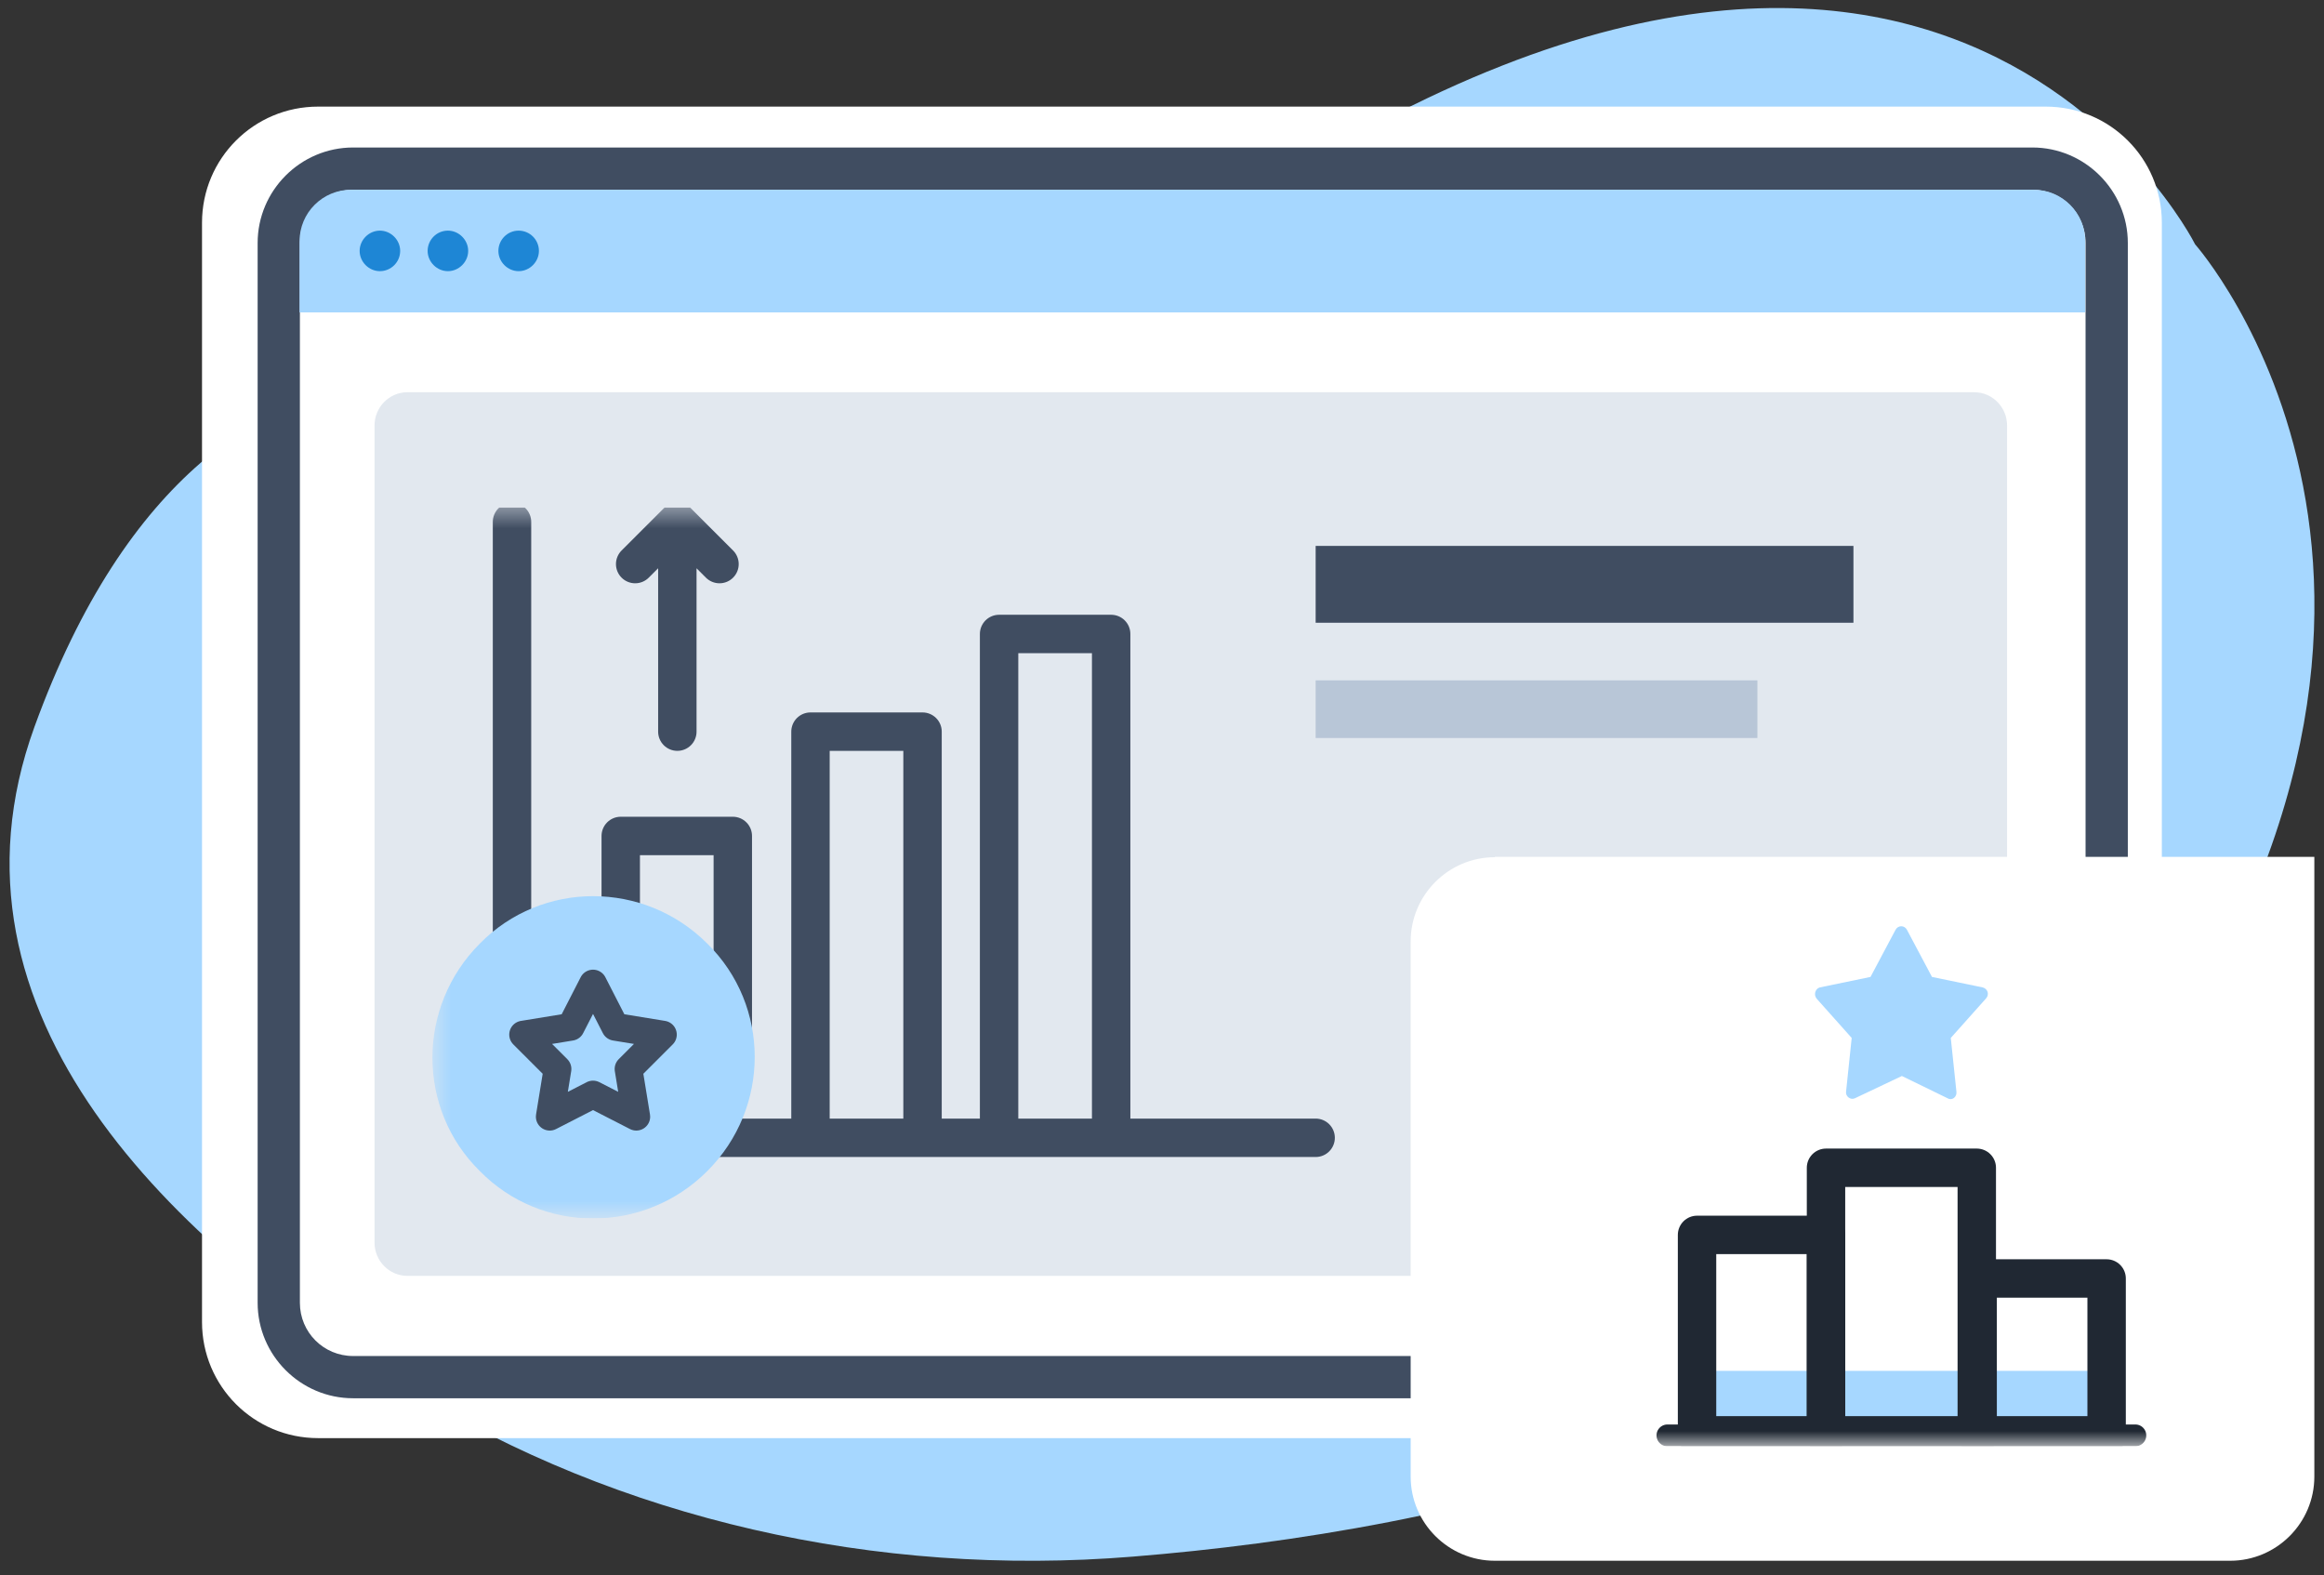 <?xml version="1.0" encoding="UTF-8"?> <svg xmlns="http://www.w3.org/2000/svg" width="121" height="82" viewBox="0 0 121 82" fill="none"><rect x="0" y="0" width="121" height="82" fill="#333333" stroke="none"/><g clip-path="url(#clip0_483_570)"><g clip-path="url(#clip1_483_570)"><g clip-path="url(#clip2_483_570)"><path fill-rule="evenodd" clip-rule="evenodd" d="M31.118 21.466C31.118 21.466 11.412 11.344 1.791 37.846C-3.664 52.886 9.158 64.814 21.283 72.325C32.209 79.084 45.603 82.124 58.98 81.033C75.557 79.692 98.447 74.739 110.428 58.43C130.564 31.033 114.291 12.721 114.291 12.721C114.291 12.721 99.448 -17.018 57.263 15.976C57.263 15.976 45.246 25.847 31.118 21.466Z" fill="#A6D7FF"></path><path fill-rule="evenodd" clip-rule="evenodd" d="M106.512 74.864H16.562C13.218 74.864 10.518 72.163 10.518 68.819V11.595C10.518 8.251 13.218 5.55 16.562 5.55H106.512C109.856 5.55 112.557 8.251 112.557 11.595V68.819C112.557 72.163 109.856 74.864 106.512 74.864Z" fill="white"></path><path d="M105.814 72.789H18.386C15.649 72.789 13.414 70.554 13.414 67.818V12.65C13.414 9.914 15.649 7.678 18.386 7.678H105.814C108.55 7.678 110.786 9.914 110.786 12.65V67.818C110.786 70.554 108.55 72.789 105.814 72.789ZM18.386 9.878C16.848 9.878 15.614 11.112 15.614 12.65V67.818C15.614 69.356 16.848 70.59 18.386 70.59H105.814C107.352 70.59 108.586 69.356 108.586 67.818V12.65C108.586 11.112 107.352 9.878 105.814 9.878H18.386Z" fill="#404D61"></path><path fill-rule="evenodd" clip-rule="evenodd" d="M105.904 9.878H18.278C16.794 9.878 15.596 11.076 15.596 12.56V16.262H108.568V12.56C108.568 11.076 107.37 9.878 105.886 9.878H105.904Z" fill="#A6D7FF"></path><path fill-rule="evenodd" clip-rule="evenodd" d="M20.835 13.061C20.835 13.651 20.352 14.116 19.78 14.116C19.207 14.116 18.725 13.633 18.725 13.061C18.725 12.489 19.207 12.006 19.78 12.006C20.352 12.006 20.835 12.489 20.835 13.061ZM23.32 12.006C22.73 12.006 22.265 12.489 22.265 13.061C22.265 13.633 22.748 14.116 23.32 14.116C23.893 14.116 24.376 13.633 24.376 13.061C24.376 12.489 23.893 12.006 23.32 12.006ZM27.004 12.006C26.414 12.006 25.949 12.489 25.949 13.061C25.949 13.633 26.432 14.116 27.004 14.116C27.577 14.116 28.059 13.633 28.059 13.061C28.059 12.471 27.577 12.006 27.004 12.006Z" fill="#1E86D5"></path><path opacity="0.4" d="M102.785 20.418H21.215C20.268 20.418 19.5 21.195 19.5 22.154V64.681C19.5 65.641 20.268 66.418 21.215 66.418H102.785C103.732 66.418 104.5 65.641 104.5 64.681V22.154C104.5 21.195 103.732 20.418 102.785 20.418Z" fill="#B8C6D7"></path><g clip-path="url(#clip3_483_570)"><mask id="mask0_483_570" style="mask-type:luminance" maskUnits="userSpaceOnUse" x="22" y="26" width="79" height="38"><path d="M100.5 26.418H22.5V63.389H100.5V26.418Z" fill="white"></path></mask><g mask="url(#mask0_483_570)"><path d="M68.499 59.23C44.196 59.23 61.07 59.23 36.767 59.23M26.658 49.178V27.169M32.319 49.929V43.517H38.154V54.493M42.198 58.883V38.087H48.032V58.883M52.018 58.883V45.943V33.003H57.853V58.883M33.07 29.364L35.266 27.169L37.461 29.364M35.266 28.267V38.087" stroke="#404D61" stroke-width="2" stroke-linecap="round" stroke-linejoin="round"></path><path d="M36.825 60.963C40.118 57.67 40.118 52.355 36.825 49.12C33.533 45.828 28.218 45.828 24.983 49.12C21.691 52.413 21.691 57.728 24.983 60.963C28.218 64.255 33.533 64.255 36.825 60.963Z" fill="#A6D7FF"></path><path d="M30.876 51.2L32.031 53.453L34.515 53.858L32.724 55.648L33.129 58.132L30.876 56.977L28.623 58.132L29.027 55.648L27.236 53.858L29.72 53.453L30.876 51.2Z" stroke="#404D61" stroke-width="1.444" stroke-linecap="round" stroke-linejoin="round"></path></g><path d="M96.5 28.418H68.5V32.418H96.5V28.418Z" fill="#404D61"></path><path d="M91.5 35.418H68.5V38.418H91.5V35.418Z" fill="#B8C6D7"></path></g><path d="M77.829 44.606H120.497V76.867C120.497 79.281 118.53 81.248 116.115 81.248H77.829C75.414 81.248 73.447 79.281 73.447 76.867V49.006C73.447 46.591 75.414 44.624 77.829 44.624V44.606Z" fill="white"></path><g clip-path="url(#clip4_483_570)"><mask id="mask1_483_570" style="mask-type:luminance" maskUnits="userSpaceOnUse" x="84" y="46" width="30" height="30"><path d="M113.538 46.227H84.5V75.265H113.538V46.227Z" fill="white"></path></mask><g mask="url(#mask1_483_570)"><path d="M88.357 71.363H109.637V74.721H88.357V71.363Z" fill="#A6D7FF"></path><path d="M86.814 74.721H111.179" stroke="#202833" stroke-width="1.134" stroke-linecap="round" stroke-linejoin="round"></path><path d="M102.967 74.721H95.072V60.791H102.922V74.721H102.967Z" stroke="#202833" stroke-width="2" stroke-linecap="round" stroke-linejoin="round"></path><path d="M95.073 74.721H88.357V64.285H95.073V74.721Z" stroke="#202833" stroke-width="2" stroke-linecap="round" stroke-linejoin="round"></path><path d="M109.682 74.721H102.967V66.554H109.682V74.721Z" stroke="#202833" stroke-width="2" stroke-linecap="round" stroke-linejoin="round"></path></g><path d="M96.573 57.174L99.022 56.013L101.405 57.174C101.633 57.311 101.895 57.106 101.862 56.833L101.568 54.032L103.397 51.983C103.592 51.778 103.495 51.471 103.233 51.403L100.589 50.856L99.283 48.397C99.152 48.158 98.826 48.158 98.695 48.397L97.389 50.856L94.744 51.403C94.516 51.471 94.418 51.778 94.581 51.983L96.409 54.032L96.116 56.833C96.083 57.072 96.344 57.277 96.573 57.174Z" fill="#A6D7FF"></path></g></g></g></g><defs><clipPath id="clip0_483_570"><rect width="120" height="80.83" fill="white" transform="translate(0.5 0.418)"></rect></clipPath><clipPath id="clip1_483_570"><rect width="120" height="80.83" fill="white" transform="translate(0.5 0.418)"></rect></clipPath><clipPath id="clip2_483_570"><rect width="119.993" height="80.83" fill="white" transform="translate(0.504 0.418)"></rect></clipPath><clipPath id="clip3_483_570"><rect width="77" height="37" fill="white" transform="translate(22.5 26.418)"></rect></clipPath><clipPath id="clip4_483_570"><rect width="29.038" height="29.07" fill="white" transform="translate(84.5 46.218)"></rect></clipPath></defs></svg> 